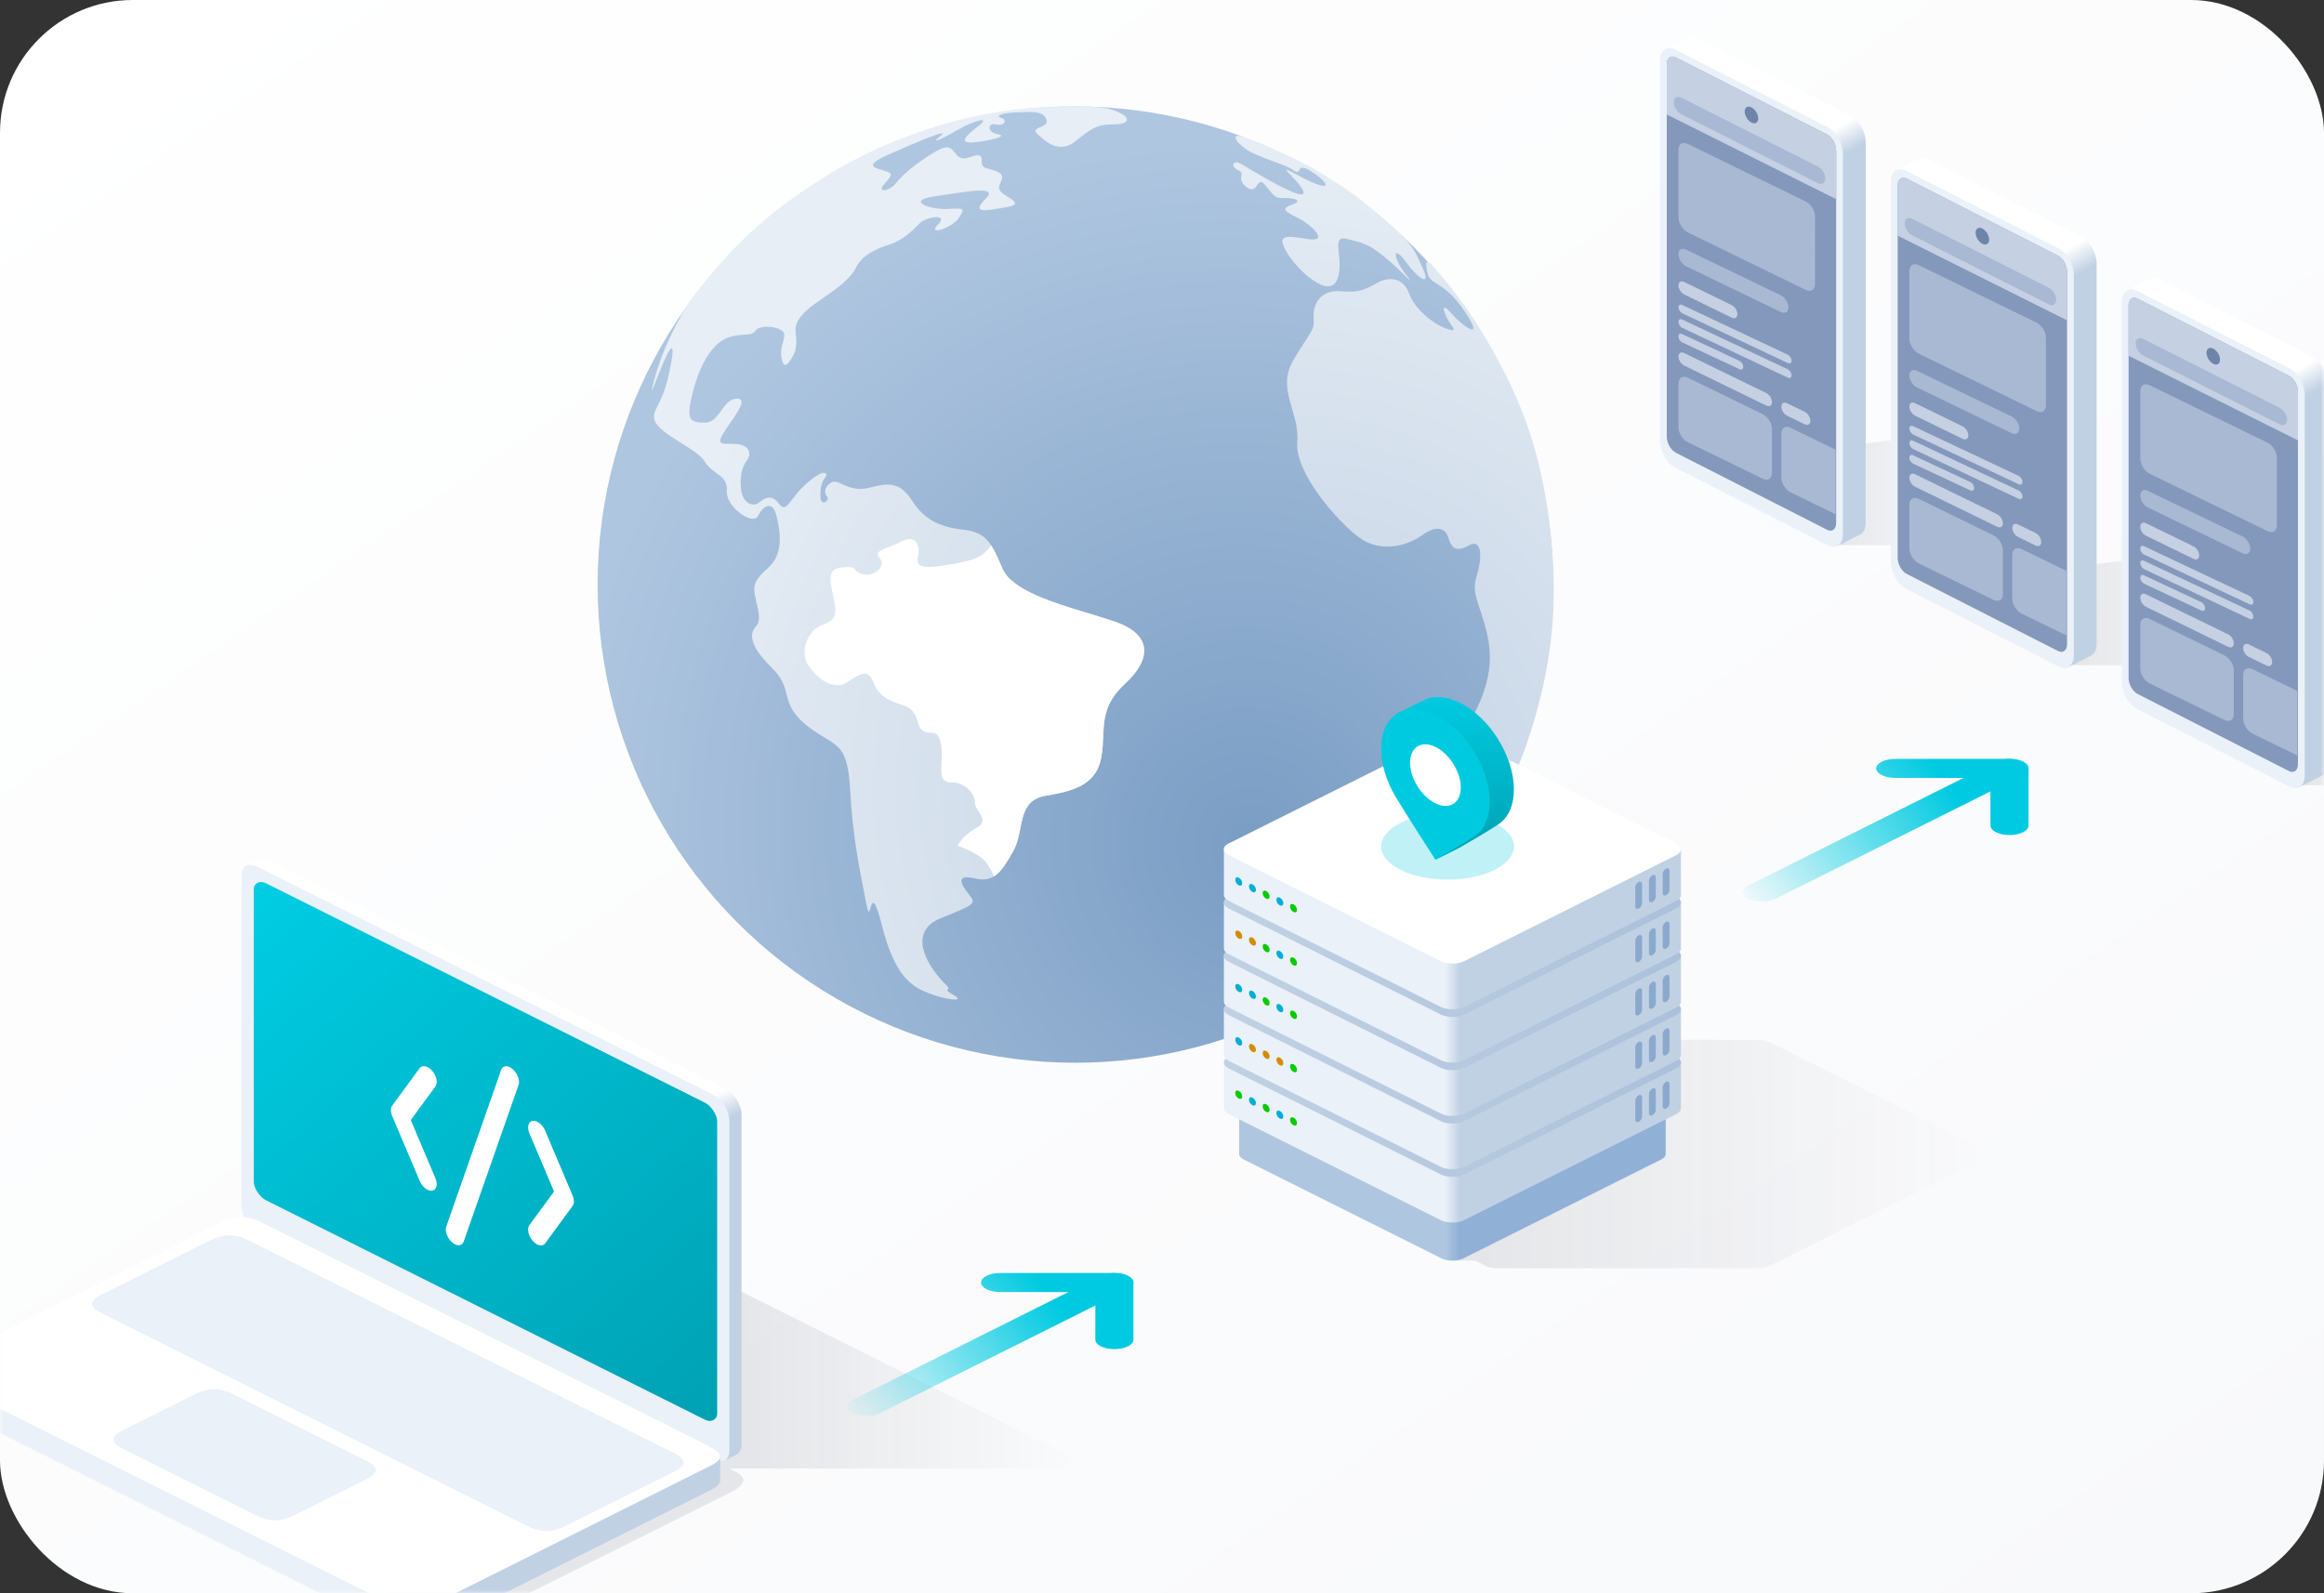 <svg width="350" height="240" fill="none" xmlns="http://www.w3.org/2000/svg"><rect width="100%" height="100%" fill="#333333" stroke="none"/><rect width="350" height="240" rx="20" fill="url(#a)"/><mask id="b" style="mask-type:alpha" maskUnits="userSpaceOnUse" x="0" y="0" width="350" height="240"><rect width="350" height="240" rx="20" fill="#000"/></mask><g mask="url(#b)"><ellipse cx="161.945" cy="88.059" rx="71.945" ry="72.027" fill="url(#c)"/><path d="M187.734 22.52c-1.807-1.232-2.464-2.628-.246-1.807 1.396.575 6.652 2.464 11.58 5.42 4.927 2.957 7.556 5.257 10.759 8.131 3.203 2.875 3.367 3.778 4.517 6.324 1.15 2.546-.657 1.56-2.628-1.15-1.972-2.71-2.054-.739 0 1.89 2.053 2.627-.74-.658-3.203-2.629-2.464-1.97-3.039-2.053-5.667-2.71-2.628-.657-.247 3.203-1.479 6.16-1.232 2.956-5.995-1.479-7.556-4.107-1.56-2.628-.41-2.628 3.039-2.053 3.45.575.822-2.053-1.478-3.203s-2.3-1.396-.575-2.053c1.725-.657-.657-.986-1.725-.904-1.067.082-1.478-.657-2.628-2.053-1.15-1.396-.985 1.725-2.71.41-1.725-1.313 0-2.052-1.232-2.545-1.232-.493-.903-1.725.493-.904 1.396.822 6.324 3.86 8.377 4.435 2.053.575.411-1.396-1.232-3.038-1.643-1.643 1.889.82 4.271 1.642 2.381.821.903-.903-1.232-2.135-2.136-1.232-.986.985-2.382 0-1.396-.986-5.256-1.89-7.063-3.121z" fill="url(#d)"/><path d="M221.243 127.07c2.135-2.053 4.845-6.324 7.391-11.662.63-1.424 2.201-5.568 3.45-10.759 1.56-6.488 2.71-14.619 1.232-26.117-1.479-11.498-4.6-18.808-8.624-25.953-4.024-7.145-7.967-11.416-8.87-12.483-.903-1.068-1.314-.904-.821 1.067.493 1.971 2.381.986 5.585 5.75 3.203 4.763-.329 2.217-2.054.246-1.724-1.971-1.067.082-.328 1.232.739 1.15 1.314 1.724-.493 1.067s-4.599-2.792-5.503-5.256c-.903-2.464-3.038-2.464-4.517-1.725-1.478.74-2.628 1.725-5.667 1.396-3.038-.328-4.352 1.89-4.188 3.943.164 2.053-.411 1.97-3.039 6.406-2.628 4.435.986 7.884.575 12.401-.411 4.517 6.077 11.991 9.363 14.373 3.285 2.382 7.309 1.15 9.362-.329 2.054-1.478 3.532-1.314 4.025.329.492 1.642 1.232 2.217 3.121 1.15 1.889-1.068 2.053 1.642 1.149 4.599-.903 2.956.575 4.106 1.643 9.116s-.575 8.952-2.464 12.566c-1.889 3.614-.657 6.16-1.068 8.87-.41 2.71-1.642 7.884-3.778 11.498-2.135 3.614 2.382.328 4.518-1.725z" fill="url(#e)"/><path d="M141.66 138.322c-5.257 2.135-1.807 7.556.903 10.102.903.93-.903.328 1.068 1.478s-1.397.657-3.861-.328c-2.463-.986-5.009-2.464-6.98-10.267-1.972-7.802-1.479 1.315-2.382-3.449-.904-4.763-1.971-9.445-2.382-17.001-.411-7.556-2.382-6.242-6.57-9.609-4.189-3.367-1.807-5.338-5.257-8.706-3.449-3.367-3.285-5.174-2.381-6.16.903-.985.328-2.463 0-4.106-.329-1.642-.657-2.546 1.807-4.681 2.463-2.135 1.888-5.503 1.314-7.884-.575-2.382-1.972-1.56-2.793 0-.821 1.56-4.928-1.479-4.681-3.778.246-2.3-2.218-2.546-3.285-4.353-1.068-1.807-5.421-3.532-7.063-5.42-1.643-1.89.328-2.629 1.314-6.571.985-3.942 1.314-6.735 0-4.106-1.314 2.628-3.04 8.048-1.89 3.695 1.15-4.352 3.697-9.609 5.996-12.648 2.3-3.038 7.063-9.116 14.783-14.619 7.721-5.502 13.47-8.13 20.615-10.512 7.145-2.382 13.715-3.203 19.793-3.367 6.077-.165 7.72.328 9.116 1.067 1.396.74 1.232 1.643-1.232 1.643-2.457 0-3.28.653-5.646 2.53l-.021.016c-2.381 1.889-4.352.164-5.667-1.068-1.314-1.232 1.807-.821 1.315-2.217-.493-1.396-2.382-1.15-4.6-1.068-2.217.082-3.203.575-2.217.821.985.247.493 1.314-.739.986-1.232-.329-1.561 1.15.246 1.478 1.807.329-1.807 1.068-3.696 1.232-1.889.164-1.642-.657.657-2.382 2.3-1.724-.739-.82-2.71.329-1.971 1.15-4.846 2.628-2.957 1.15 1.889-1.479-4.024 1.067-7.884 2.792-3.86 1.725-1.725 1.971-.493 2.382 1.232.41 1.314.493 0 1.971-1.314 1.478.821 1.068 1.643 0 .821-1.068 2.792-2.957 6.159-4.928 3.368-1.97 2.136 1.971 5.092.904 2.957-1.068.904 1.232 2.382 1.642 1.479.41 2.957.74 2.3 1.971-.657 1.232-.329 1.56 1.396 2.628 1.725 1.068-.164 1.232-2.135 1.56-1.971.33-3.614.494-1.561-1.56 2.053-2.053-3.203-.985-7.72-.328-4.517.657-.575 2.053 1.971 1.889 2.546-.164 2.628-.082 1.643 1.396-.986 1.478-4.846 2.71-3.121.986 1.725-1.725-1.725-1.232-2.71-.247-.986.986-2.464 2.546-4.518 3.203-2.053.657-4.188 1.56-5.174 3.614-.985 2.053-4.681 4.27-6.241 5.42-1.561 1.15-2.957 2.547-2.793 4.025.164 1.478.247 2.792-.493 3.942-.739 1.15-1.314 1.889-1.642 0-.329-1.889.985-3.203.164-3.942-.821-.74-3.449-.986-4.106 0-.657.985-2.793.082-4.928 1.396-2.136 1.314-3.696 4.517-4.599 8.295-.904 3.778-.247 4.106 1.971 4.106 2.217 0 2.628-3.531 4.763-3.613 2.136-.082-.985 3.45-2.135 5.42-1.15 1.971.821 1.15 2.546 1.479 1.725.328 1.725 1.642 1.15 2.381-.575.74-1.15 1.972-.904 4.353.247 2.382 1.971 2.546 2.546 2.136.575-.411 1.889-1.725 3.121 0 1.232 1.724 1.561-.74 4.353-3.121 2.792-2.382 3.121-1.314 2.628-.74-.493.575-.821 1.89-.657 3.121.164 1.232 1.396.247.986-.246-.411-.493-.575-1.396.575-2.135 1.149-.74 2.546 1.642 5.913.739 3.367-.904 4.681-.493 6.406 2.135 1.725 2.628 3.942 3.778 7.392 4.189 3.449.41 4.27 1.478 6.077 5.831 1.807 4.353 12.402 6.324 17.412 8.213 5.009 1.889 5.174 5.42 1.067 9.198-4.106 3.778-2.874 6.899-3.531 10.924-.657 4.024-3.696 5.174-8.295 5.913-4.6.739-3.203 5.174-5.01 8.377-1.807 3.203-2.875 4.763-5.749 4.106-2.875-.657-2.218.74-.986 2.3 1.232 1.561 1.068 1.561-4.188 3.696z" fill="url(#f)"/><path d="M149.269 82.148c-1.184 1.644-2.217 2.168-5.639 2.79-5.42.986-5.666.329-5.338-1.314.329-1.643-.493-3.12-2.546-2.053-.601.313-1.224.555-1.777.77-1.334.52-2.263.88-1.508 1.694 1.068 1.15-.657 2.874-2.464 2.464-.805-.183-1.023-.448-1.207-.67-.228-.277-.402-.49-1.585-.398-2.136.164-2.464.821-1.807 3.942.657 3.121.739 3.942-1.561 4.764-2.299.82-3.449 4.106-2.053 6.159s3.778 3.696 5.667 2.546c.223-.135.438-.272.645-.404 1.548-.986 2.665-1.697 3.461.404.844 2.224 2.833 2.873 4.296 3.35l.304.1c1.478.492 1.807 1.56 2.135 2.71.329 1.15 1.068 1.396 2.135 1.396 1.068 0 1.479 1.561 1.397 3.778-.01.252-.022.494-.034.725-.094 1.809-.153 2.971 1.594 2.971 1.971 0 3.449 1.725 3.449 3.039 0 .46.293.921.581 1.374.534.841 1.053 1.657-.334 2.404-1.708.919-2.628 2.19-2.875 2.71 1.068.356 3.417 1.347 4.271 2.464.488.637.909 1.448 1.222 2.154 1.043-.642 1.84-1.945 2.885-3.797.612-1.085.856-2.311 1.091-3.487.458-2.296.877-4.401 3.919-4.89 4.599-.739 7.638-1.889 8.295-5.913.169-1.04.213-2.019.255-2.965.121-2.716.23-5.156 3.276-7.959 4.107-3.778 3.942-7.309-1.068-9.198-1.207-.455-2.74-.916-4.395-1.413-5.212-1.565-11.645-3.496-13.016-6.8-.625-1.506-1.132-2.619-1.671-3.447z" fill="#fff"/><path d="M222.182 189.892h-3.442l29.256-33.272h16.636c.918 0 1.529.192 1.721.287l32.124 16.062c.191.096.573.402.573.861 0 .459-.382.765-.573.86l-31.551 15.775c-1.147.574-1.721.574-2.294.574h-39.008c-.382 0-1.262-.057-1.721-.287l-1.721-.86z" fill="url(#g)"/><path d="M187.302 174.657c-.437-.218-.665-.502-.684-.788-.002-.026-.002-7.625 0-7.651.019-.286.247-.569.684-.788l29.784-8.467c.913-.457 2.395-.457 3.309 0l29.784 8.467c.434.217.662.498.684.783.003.042.001 7.657-.004 7.699-.038.271-.265.537-.68.745l-29.784 14.892c-.914.457-2.396.457-3.309 0l-29.784-14.892z" fill="url(#h)"/><path d="M185.056 167.832c-.468-.234-.712-.537-.733-.844-.002-.028-.002-6.94 0-6.968.021-.307.265-.61.733-.844l31.912-9.072c.979-.49 2.566-.49 3.545 0l31.912 9.072c.465.232.709.533.732.838.004.045.002 6.975-.004 7.02-.041.291-.284.576-.728.798l-31.912 15.956c-.979.49-2.566.49-3.545 0l-31.912-15.956z" fill="url(#i)"/><path d="M185.056 160.949c-.979-.49-.979-1.284 0-1.773l31.912-15.956c.979-.49 2.566-.49 3.545 0l31.912 15.956c.979.489.979 1.283 0 1.773l-31.912 15.955c-.979.49-2.566.49-3.545 0l-31.912-15.955z" fill="url(#j)"/><path d="M185.056 159.801c-.468-.234-.712-.538-.733-.844-.002-.029-.002-6.94 0-6.969.021-.306.265-.61.733-.844l31.912-9.072c.979-.489 2.566-.489 3.545 0l31.912 9.072c.465.233.709.534.732.839.004.045.002 6.974-.004 7.019-.041.291-.284.576-.728.799l-31.912 15.956c-.979.489-2.566.489-3.545 0l-31.912-15.956z" fill="url(#k)"/><path d="M185.056 152.918c-.979-.49-.979-1.284 0-1.773l31.912-15.956c.979-.49 2.566-.49 3.545 0l31.912 15.956c.979.489.979 1.283 0 1.773l-31.912 15.955c-.979.49-2.566.49-3.545 0l-31.912-15.955z" fill="url(#l)"/><path d="M185.056 151.77c-.468-.234-.712-.537-.733-.844-.002-.028-.002-6.94 0-6.968.021-.307.265-.61.733-.844l31.912-9.072c.979-.49 2.566-.49 3.545 0l31.912 9.072c.465.232.709.533.732.838.004.045.002 6.975-.004 7.02-.041.291-.284.576-.728.798l-31.912 15.956c-.979.49-2.566.49-3.545 0l-31.912-15.956z" fill="url(#m)"/><path d="M185.056 144.886c-.979-.49-.979-1.283 0-1.773l31.912-15.956c.979-.489 2.566-.489 3.545 0l31.912 15.956c.979.49.979 1.283 0 1.773l-31.912 15.956c-.979.489-2.566.489-3.545 0l-31.912-15.956z" fill="url(#n)"/><path d="M185.056 143.739c-.468-.234-.712-.537-.733-.844-.002-.028-.002-6.94 0-6.968.021-.307.265-.61.733-.844l31.912-9.072c.979-.49 2.566-.49 3.545 0l31.912 9.072c.465.232.709.533.732.838.004.045.002 6.975-.004 7.02-.041.291-.284.576-.728.798l-31.912 15.956c-.979.49-2.566.49-3.545 0l-31.912-15.956z" fill="url(#o)"/><path d="M185.056 136.855c-.979-.489-.979-1.283 0-1.773l31.912-15.955c.979-.49 2.566-.49 3.545 0l31.912 15.955c.979.49.979 1.284 0 1.773l-31.912 15.956c-.979.49-2.566.49-3.545 0l-31.912-15.956z" fill="url(#p)"/><path d="M185.056 135.708c-.468-.234-.712-.537-.733-.844-.002-.028-.002-6.94 0-6.968.021-.307.265-.61.733-.844l31.912-9.072c.979-.49 2.566-.49 3.545 0l31.912 9.072c.465.232.709.533.732.838.004.045.002 6.975-.004 7.02-.041.291-.284.576-.728.798l-31.912 15.956c-.979.49-2.566.49-3.545 0l-31.912-15.956z" fill="url(#q)"/><path d="M185.056 128.824c-.979-.489-.979-1.283 0-1.773l31.912-15.955c.979-.49 2.566-.49 3.545 0l31.912 15.955c.979.49.979 1.284 0 1.773l-31.912 15.956c-.979.49-2.566.49-3.545 0l-31.912-15.956z" fill="#fff"/><circle cx=".574" cy=".574" r=".574" transform="matrix(.899 .438 0 1 186.043 131.954)" fill="#00AED4"/><circle cx=".574" cy=".574" r=".574" transform="matrix(.899 .438 0 1 188.105 132.959)" fill="#00AED4"/><circle cx=".574" cy=".574" r=".574" transform="matrix(.899 .438 0 1 190.167 133.966)" fill="#04CB00"/><circle cx=".574" cy=".574" r=".574" transform="matrix(.899 .438 0 1 192.23 134.971)" fill="#00AED4"/><circle cx=".574" cy=".574" r=".574" transform="matrix(.899 .438 0 1 194.292 135.977)" fill="#04CB00"/><circle cx=".574" cy=".574" r=".574" transform="matrix(.899 .438 0 1 186.043 139.985)" fill="#D48C00"/><circle cx=".574" cy=".574" r=".574" transform="matrix(.899 .438 0 1 188.105 140.99)" fill="#D48C00"/><circle cx=".574" cy=".574" r=".574" transform="matrix(.899 .438 0 1 190.167 141.996)" fill="#04CB00"/><circle cx=".574" cy=".574" r=".574" transform="matrix(.899 .438 0 1 192.23 143.002)" fill="#00AED4"/><circle cx=".574" cy=".574" r=".574" transform="matrix(.899 .438 0 1 194.292 144.008)" fill="#04CB00"/><circle cx=".574" cy=".574" r=".574" transform="matrix(.899 .438 0 1 186.043 148.016)" fill="#00AED4"/><circle cx=".574" cy=".574" r=".574" transform="matrix(.899 .438 0 1 188.105 149.021)" fill="#00AED4"/><circle cx=".574" cy=".574" r=".574" transform="matrix(.899 .438 0 1 190.167 150.028)" fill="#04CB00"/><circle cx=".574" cy=".574" r=".574" transform="matrix(.899 .438 0 1 192.23 151.033)" fill="#00AED4"/><circle cx=".574" cy=".574" r=".574" transform="matrix(.899 .438 0 1 194.292 152.039)" fill="#04CB00"/><circle cx=".574" cy=".574" r=".574" transform="matrix(.899 .438 0 1 186.043 156.047)" fill="#00AED4"/><circle cx=".574" cy=".574" r=".574" transform="matrix(.899 .438 0 1 188.105 157.052)" fill="#D48C00"/><circle cx=".574" cy=".574" r=".574" transform="matrix(.899 .438 0 1 190.167 158.058)" fill="#D48C00"/><circle cx=".574" cy=".574" r=".574" transform="matrix(.899 .438 0 1 192.23 159.063)" fill="#D48C00"/><circle cx=".574" cy=".574" r=".574" transform="matrix(.899 .438 0 1 194.292 160.07)" fill="#04CB00"/><circle cx=".574" cy=".574" r=".574" transform="matrix(.899 .438 0 1 186.043 164.078)" fill="#04CB00"/><circle cx=".574" cy=".574" r=".574" transform="matrix(.899 .438 0 1 188.105 165.083)" fill="#00AED4"/><circle cx=".574" cy=".574" r=".574" transform="matrix(.899 .438 0 1 190.167 166.089)" fill="#04CB00"/><circle cx=".574" cy=".574" r=".574" transform="matrix(.899 .438 0 1 192.23 167.095)" fill="#00AED4"/><circle cx=".574" cy=".574" r=".574" transform="matrix(.899 .438 0 1 194.292 168.101)" fill="#04CB00"/><path d="M250.4 131.662c0-.316.23-.686.515-.825.285-.139.516.006.516.323v2.868c0 .317-.231.686-.516.825-.285.139-.515-.005-.515-.322v-2.869zm-2.063 1.006c0-.316.231-.686.516-.825.285-.139.515.006.515.322v2.869c0 .316-.23.686-.515.825-.285.139-.516-.006-.516-.322v-2.869zm-2.062 1.006c0-.317.231-.686.515-.825.285-.139.516.005.516.322v2.869c0 .316-.231.686-.516.825-.284.139-.515-.006-.515-.323v-2.868zm4.125 6.019c0-.316.23-.686.515-.825.285-.139.516.006.516.323v2.868c0 .317-.231.686-.516.825-.285.139-.515-.005-.515-.322v-2.869zm-2.063 1.006c0-.316.231-.686.516-.825.285-.139.515.006.515.322v2.869c0 .316-.23.686-.515.825-.285.139-.516-.006-.516-.322v-2.869zm-2.062 1.006c0-.317.231-.686.515-.825.285-.139.516.005.516.322v2.869c0 .316-.231.686-.516.825-.284.139-.515-.006-.515-.323v-2.868zm4.125 6.02c0-.317.23-.686.515-.825.285-.139.516.005.516.322v2.868c0 .317-.231.686-.516.825-.285.139-.515-.005-.515-.322v-2.868zm-2.063 1.006c0-.317.231-.687.516-.826.285-.138.515.006.515.323v2.868c0 .317-.23.686-.515.825-.285.139-.516-.005-.516-.322v-2.868zm-2.062 1.005c0-.316.231-.686.515-.825.285-.139.516.006.516.323v2.868c0 .317-.231.686-.516.825-.284.139-.515-.005-.515-.322v-2.869zm4.125 6.02c0-.317.23-.686.515-.825.285-.139.516.005.516.322v2.868c0 .317-.231.686-.516.825-.285.139-.515-.005-.515-.322v-2.868zm-2.063 1.006c0-.317.231-.687.516-.825.285-.139.515.005.515.322v2.868c0 .317-.23.686-.515.825-.285.139-.516-.005-.516-.322v-2.868zm-2.062 1.005c0-.316.231-.686.515-.825.285-.139.516.006.516.323v2.868c0 .317-.231.686-.516.825-.284.139-.515-.005-.515-.322v-2.869zm4.125 6.02c0-.317.23-.686.515-.825.285-.139.516.005.516.322v2.868c0 .317-.231.686-.516.825-.285.139-.515-.005-.515-.322v-2.868zm-2.063 1.006c0-.317.231-.687.516-.825.285-.139.515.005.515.322v2.868c0 .317-.23.686-.515.825-.285.139-.516-.005-.516-.322v-2.868zm-2.062 1.005c0-.316.231-.686.515-.825.285-.138.516.006.516.323v2.868c0 .317-.231.686-.516.825-.284.139-.515-.005-.515-.322v-2.869z" fill="#8BA9CC"/><path d="M352.112 103.558h-22.945l2.151-15.417 20.794-2.51v17.927z" fill="url(#r)"/><path d="M297.989 82.11h-22.256l2.087-14.953 20.169-2.434V82.11z" fill="url(#s)"/><path d="M333.459 100.193h-22.256l2.087-14.953 20.169-2.435v17.388z" fill="url(#t)"/><path d="M368.233 118.275h-22.255l2.086-14.953 20.169-2.434v17.387z" fill="url(#u)"/><path d="M250.573 9.155c0-.8-.31-1.39.115-1.693.054-.039 3.547-1.79 3.606-1.82.394-.194.893-.175 1.437.102l22.957 11.698c1.268.646 2.296 2.451 2.296 4.032v57.257c0 .842-.291 1.45-.755 1.738a793.81 793.81 0 0 1-3.573 1.791c-.388.177-.875-.421-1.403-.69l-19.522-12.843c-1.268-.646-2.296-2.451-2.296-4.032l-2.862-55.54z" fill="url(#v)"/><path d="M250 9.155c0-1.581 1.028-2.339 2.296-1.693l22.957 11.697c1.268.646 2.296 2.452 2.296 4.033v57.257c0 1.581-1.028 2.34-2.296 1.693l-22.957-11.697c-1.268-.646-2.296-2.452-2.296-4.033V9.155z" fill="#EBF1F8"/><path d="M251.02 9.675c0-.95.612-1.406 1.367-1.022l22.775 11.605c.754.384 1.366 1.465 1.366 2.414v56.112c0 .948-.612 1.405-1.366 1.02L252.387 68.2c-.755-.384-1.367-1.465-1.367-2.414V9.675z" fill="#8498BB"/><path d="M252.387 8.653c-.755-.384-1.367.073-1.367 1.022v7.57l25.508 12.752v-7.325c0-.95-.612-2.03-1.366-2.414L252.387 8.653z" fill="#C5D0E3"/><path d="M264.795 17.838c0 .633-.457.913-1.021.625-.563-.287-1.02-1.032-1.02-1.665 0-.632.457-.912 1.02-.625.564.287 1.021 1.033 1.021 1.665z" fill="#6F84A9"/><path d="M254.191 21.688c-.778-.38-1.409.015-1.409.88v10.188c0 .866.631 1.875 1.409 2.255l17.75 8.657c.778.38 1.409-.014 1.409-.88V32.6c0-.866-.631-1.875-1.409-2.254l-17.75-8.658zm0 35.207c-.778-.38-1.409.014-1.409.88v6.583c0 .866.631 1.875 1.409 2.254l11.27 5.497c.778.38 1.408-.014 1.408-.88v-6.583c0-.866-.63-1.875-1.408-2.255l-11.27-5.496zm-1.409-18.601c0-.692.504-1.008 1.127-.704l14.299 6.906c.623.304 1.127 1.111 1.127 1.804 0 .692-.504 1.008-1.127.704l-14.299-6.906c-.623-.304-1.127-1.111-1.127-1.804zm16.905 26.159c-.778-.38-1.409.014-1.409.88v6.583c0 .866.631 1.875 1.409 2.255l6.741 3.288V67.74l-6.741-3.288zm-17.601-49.051c0-.693.505-1.008 1.127-.704l20.559 10.383c.623.304 1.127 1.111 1.127 1.804 0 .692-.504 1.007-1.127.704l-20.559-10.384c-.622-.303-1.127-1.11-1.127-1.803z" fill="#A9B9D4"/><path d="M252.782 42.995c0-.519.378-.755.845-.528l7.185 3.505c.466.227.845.833.845 1.352 0 .52-.379.756-.845.528l-7.185-3.504c-.467-.228-.845-.833-.845-1.353zm0 10.705c0-.52.378-.756.845-.528l12.397 6.047c.467.227.845.833.845 1.352 0 .52-.378.756-.845.529l-12.397-6.047c-.467-.228-.845-.833-.845-1.353zm15.496 7.558c0-.519.379-.756.845-.528l2.677 1.306c.467.227.845.833.845 1.352 0 .52-.378.756-.845.529l-2.677-1.306c-.466-.228-.845-.833-.845-1.353zm-15.496-14.971c0-.346.252-.504.563-.352l15.904 7.5c.311.152.564.556.564.903 0 .346-.253.504-.564.352l-15.904-7.501c-.311-.152-.563-.556-.563-.902zm0 2.194c0-.346.252-.504.563-.352l15.904 7.501c.311.152.564.556.564.902s-.253.504-.564.352l-15.904-7.5c-.311-.153-.563-.556-.563-.903zm0 2.195c0-.347.252-.504.563-.352l8.631 4.038c.311.152.563.556.563.902s-.252.504-.563.352l-8.631-4.039c-.311-.151-.563-.555-.563-.901z" fill="#C5D0E3"/><path d="M285.347 27.412c0-.8-.309-1.39.115-1.694.055-.038 3.547-1.79 3.607-1.82.393-.193.893-.174 1.437.103l22.957 11.697c1.268.646 2.296 2.452 2.296 4.033v57.257c0 .841-.292 1.45-.755 1.737a794.29 794.29 0 0 1-3.574 1.792c-.388.176-.874-.422-1.403-.691l-19.521-12.843c-1.268-.646-2.296-2.451-2.296-4.032l-2.863-55.54z" fill="url(#w)"/><path d="M284.774 27.412c0-1.581 1.028-2.34 2.296-1.693l22.958 11.697c1.267.646 2.295 2.451 2.295 4.033v57.257c0 1.581-1.028 2.339-2.295 1.693L287.07 88.701c-1.268-.646-2.296-2.451-2.296-4.032V27.412z" fill="#EBF1F8"/><path d="M285.794 27.931c0-.949.612-1.406 1.367-1.021l22.775 11.604c.755.385 1.367 1.465 1.367 2.414V97.04c0 .949-.612 1.406-1.367 1.021l-22.775-11.604c-.755-.385-1.367-1.465-1.367-2.414V27.931z" fill="#8498BB"/><path d="M287.161 26.91c-.755-.385-1.367.073-1.367 1.021v7.57l25.509 12.753v-7.326c0-.948-.612-2.03-1.367-2.414L287.161 26.91z" fill="#C5D0E3"/><path d="M299.569 36.095c0 .632-.457.912-1.02.625-.564-.287-1.021-1.032-1.021-1.665 0-.632.457-.912 1.021-.625.563.287 1.02 1.032 1.02 1.665z" fill="#6F84A9"/><path d="M288.965 39.945c-.778-.38-1.409.014-1.409.88v10.188c0 .866.631 1.875 1.409 2.255l17.75 8.657c.778.38 1.409-.015 1.409-.88V50.857c0-.866-.631-1.875-1.409-2.255l-17.75-8.657zm0 35.206c-.778-.38-1.409.015-1.409.88v6.584c0 .865.631 1.875 1.409 2.254l11.27 5.497c.778.38 1.409-.015 1.409-.88v-6.584c0-.865-.631-1.874-1.409-2.254l-11.27-5.497zm-1.409-18.601c0-.692.505-1.007 1.127-.703l14.3 6.906c.622.303 1.127 1.11 1.127 1.803 0 .693-.505 1.008-1.127.704l-14.3-6.906c-.622-.303-1.127-1.11-1.127-1.803zm16.905 26.16c-.778-.38-1.408.014-1.408.88v6.583c0 .865.63 1.875 1.408 2.254l6.742 3.288v-9.718l-6.742-3.288zm-17.6-49.052c0-.692.504-1.007 1.127-.704l20.559 10.384c.622.303 1.127 1.11 1.127 1.803 0 .693-.505 1.008-1.127.705l-20.559-10.384c-.623-.304-1.127-1.111-1.127-1.804z" fill="#A9B9D4"/><path d="M287.556 61.252c0-.52.379-.756.845-.528l7.185 3.504c.467.228.845.833.845 1.353s-.378.756-.845.528l-7.185-3.504c-.466-.228-.845-.834-.845-1.353zm0 10.705c0-.52.379-.756.845-.528l12.397 6.046c.467.228.846.834.846 1.353 0 .52-.379.756-.846.528l-12.397-6.046c-.466-.228-.845-.834-.845-1.353zm15.497 7.558c0-.52.378-.756.845-.528l2.676 1.305c.467.228.846.834.846 1.353 0 .52-.379.756-.846.528l-2.676-1.305c-.467-.228-.845-.834-.845-1.353zm-15.497-14.972c0-.346.252-.503.564-.352l15.904 7.501c.311.152.563.556.563.902s-.252.504-.563.352l-15.904-7.5c-.312-.152-.564-.556-.564-.903zm0 2.195c0-.346.252-.504.564-.352l15.904 7.5c.311.153.563.556.563.903 0 .346-.252.503-.563.352L288.12 67.64c-.312-.152-.564-.556-.564-.902zm0 2.194c0-.346.252-.504.564-.352l8.63 4.039c.311.152.564.555.564.902 0 .346-.253.504-.564.352l-8.63-4.039c-.312-.152-.564-.556-.564-.902z" fill="#C5D0E3"/><path d="M320.121 45.494c0-.8-.309-1.39.116-1.693.054-.039 3.547-1.79 3.606-1.82.393-.193.893-.175 1.437.102l22.957 11.698c1.268.646 2.296 2.451 2.296 4.032v57.257c0 .842-.291 1.451-.755 1.738-.044.028-3.526 1.77-3.573 1.792-.388.176-.875-.422-1.403-.691l-19.522-12.843c-1.268-.646-2.296-2.451-2.296-4.032l-2.863-55.54z" fill="url(#x)"/><path d="M319.549 45.494c0-1.58 1.028-2.339 2.296-1.693l22.957 11.697c1.268.647 2.296 2.452 2.296 4.033v57.257c0 1.581-1.028 2.339-2.296 1.693l-22.957-11.697c-1.268-.646-2.296-2.452-2.296-4.033V45.494z" fill="#EBF1F8"/><path d="M320.569 46.014c0-.949.612-1.406 1.366-1.022l22.776 11.605c.754.384 1.366 1.465 1.366 2.414v56.112c0 .948-.612 1.406-1.366 1.021l-22.776-11.604c-.754-.385-1.366-1.466-1.366-2.414V46.014z" fill="#8498BB"/><path d="M321.935 44.992c-.754-.384-1.366.073-1.366 1.022v7.57l25.508 12.753V59.01c0-.949-.612-2.03-1.366-2.414l-22.776-11.605z" fill="#C5D0E3"/><path d="M334.343 54.177c0 .633-.456.913-1.02.626-.563-.287-1.02-1.033-1.02-1.665 0-.633.457-.913 1.02-.626.564.287 1.02 1.033 1.02 1.665z" fill="#6F84A9"/><path d="M323.739 58.028c-.778-.38-1.408.014-1.408.88v10.188c0 .865.63 1.875 1.408 2.254l17.751 8.658c.778.38 1.408-.015 1.408-.88v-10.19c0-.865-.63-1.875-1.408-2.254l-17.751-8.657zm0 35.206c-.778-.38-1.408.015-1.408.88v6.583c0 .866.63 1.875 1.408 2.255l11.27 5.497c.778.379 1.409-.015 1.409-.881v-6.583c0-.865-.631-1.875-1.409-2.254l-11.27-5.497zm-1.408-18.601c0-.692.504-1.007 1.127-.704l14.299 6.906c.623.304 1.127 1.112 1.127 1.804 0 .693-.504 1.008-1.127.704l-14.299-6.906c-.623-.303-1.127-1.11-1.127-1.803zm16.905 26.159c-.778-.379-1.409.015-1.409.88v6.583c0 .866.631 1.875 1.409 2.255l6.741 3.288v-9.718l-6.741-3.288zm-17.601-49.051c0-.692.505-1.008 1.127-.704l20.559 10.383c.623.304 1.127 1.112 1.127 1.804 0 .693-.504 1.008-1.127.704l-20.559-10.383c-.622-.304-1.127-1.111-1.127-1.804z" fill="#A9B9D4"/><path d="M322.331 79.335c0-.52.378-.756.845-.529l7.184 3.505c.467.227.846.833.846 1.352 0 .52-.379.756-.846.528l-7.184-3.504c-.467-.227-.845-.833-.845-1.352zm0 10.705c0-.52.378-.756.845-.529l12.397 6.047c.467.227.845.833.845 1.352 0 .52-.378.756-.845.529l-12.397-6.047c-.467-.227-.845-.833-.845-1.353zm15.496 7.557c0-.519.378-.755.845-.528l2.677 1.306c.467.228.845.833.845 1.353 0 .519-.378.755-.845.528l-2.677-1.306c-.467-.228-.845-.833-.845-1.353zm-15.496-14.971c0-.346.252-.504.563-.352l15.904 7.5c.311.153.564.556.564.903 0 .346-.253.504-.564.352l-15.904-7.501c-.311-.152-.563-.556-.563-.902zm0 2.194c0-.346.252-.503.563-.352l15.904 7.501c.311.152.564.556.564.902s-.253.504-.564.352l-15.904-7.5c-.311-.153-.563-.556-.563-.903zm0 2.195c0-.347.252-.504.563-.352l8.63 4.038c.312.152.564.556.564.902s-.252.504-.564.352l-8.63-4.038c-.311-.152-.563-.556-.563-.902z" fill="#C5D0E3"/><path d="M68.519 245.543c-2.755 1.378-7.347.919-9.184 0l50.51-51.887 50.509 25.255c2.755 1.377 1.837 2.296 0 2.296h-50.509c1.836.918 3.673 1.837 0 3.673l-41.326 20.663z" fill="url(#y)"/><path d="m108.926 163.81-67.958-33.979c-.883-.442-1.554-.565-2.013-.369-.034.014-1.903.949-1.935.967-.429.244-.644.81-.644 1.698 0 16.071 1.837 47.57 1.837 48.673 0 1.377.919 3.214 2.755 4.132 1.837.918 64.285 33.979 66.122 34.897.846.424 1.498.457 1.954.234a195.15 195.15 0 0 0 1.991-1.007c.431-.296.646-.855.646-1.522v-49.591c0-1.378-.918-3.215-2.755-4.133z" fill="url(#z)"/><path d="M39.132 130.749c-1.837-.918-2.755-.459-2.755 1.378v49.591c0 1.377.918 3.214 2.755 4.132l67.958 33.979c1.836.919 2.755 0 2.755-1.377v-49.591c0-1.378-.919-3.214-2.755-4.133l-67.959-33.979z" fill="#EBF1F8"/><path d="M38.213 133.963c0-.918.919-1.377 1.837-.918l66.121 33.061c.919.459 1.837 1.837 1.837 2.755v44.081c0 .918-.918 1.377-1.837.918l-66.12-33.06c-.92-.46-1.838-1.837-1.838-2.756v-44.081z" fill="url(#A)"/><path d="M80.209 168.851c.202-.037.447.004.708.134.5.249.936.764 1.178 1.328l.003.009 4.133 9.756c.123.287.196.597.196.889 0 .293-.073.53-.2.699l.004-.005-4.133 5.636c-.245.328-.682.407-1.181.158-.762-.379-1.379-1.377-1.379-2.227 0-.293.073-.53.2-.7l-.003.005 3.708-5.054-3.707-8.751a2.301 2.301 0 0 1-.197-.891c0-.557.265-.913.662-.985l.006-.001h.002zm-15.114 10.496c-.202.037-.447-.003-.708-.134-.5-.248-.936-.763-1.178-1.327l-.004-.009-4.132-9.756a2.301 2.301 0 0 1-.197-.891c0-.292.074-.53.2-.699l-.003.005 4.133-5.636c.245-.328.682-.406 1.18-.158.762.38 1.379 1.377 1.379 2.227 0 .293-.074.53-.2.7l.003-.006-3.706 5.056 3.706 8.752c.123.288.196.597.196.89 0 .558-.265.914-.663.986h-.006zm12.124-18.283c.553.486.943 1.254.943 1.93 0 .174-.026.328-.073.46l.002-.009-8.264 23.584c-.188.523-.702.703-1.307.401-.761-.379-1.378-1.376-1.378-2.226 0-.174.026-.329.073-.461l-.002.009 8.264-23.584c.188-.522.702-.702 1.307-.4.156.078.305.181.445.304l-.01-.008z" fill="#fff"/><path d="M33.622 187.687c1.836-.918 3.673-.918 5.51 0 1.837.918 66.121 29.387 67.958 30.306.839.419 1.295.839 1.367 1.259.014.079.014 3.831 0 3.91-.072.42-.528.839-1.367 1.259l-42.244 21.122c-1.837.919-3.674.919-5.51 0l-67.958-33.979c-.889-.444-1.347-.888-1.377-1.332-.002-.03-.002-3.734 0-3.764.03-.444.488-.888 1.377-1.332 1.469-.735 28.774-10.714 42.244-17.449z" fill="url(#B)"/><path d="M39.132 184.014c-1.837-.919-3.674-.919-5.51 0l-42.244 21.122c-1.837.918-1.837 1.836 0 2.755l67.958 33.979c1.836.918 3.673.918 5.51 0l42.244-21.122c1.836-.919 1.836-1.837 0-2.755l-67.958-33.979z" fill="#fff"/><path d="M37.295 186.769c-1.837-.919-3.674-.919-5.51 0l-16.53 8.265c-1.837.918-1.837 1.837 0 2.755l64.284 32.142c1.837.919 3.674.919 5.51 0l16.53-8.265c1.837-.918 1.837-1.837 0-2.755l-64.284-32.142zM35 209.957c-1.837-.918-3.674-.918-5.51 0l-11.021 5.51c-1.837.919-1.837 1.837 0 2.755l20.204 10.102c1.836.918 3.673.918 5.51 0l11.02-5.51c1.837-.918 1.837-1.837 0-2.755l-20.204-10.102z" fill="#EBF1F8"/><path fill-rule="evenodd" clip-rule="evenodd" d="M169.857 192.176c1.121.56 1.121 1.468 0 2.028l-37.286 18.643c-1.12.56-2.936.56-4.057 0-1.12-.56-1.12-1.468 0-2.028l37.287-18.643c1.12-.56 2.936-.56 4.056 0z" fill="url(#C)"/><path fill-rule="evenodd" clip-rule="evenodd" d="M147.752 193.19c0-.792 1.284-1.434 2.868-1.434h17.209c1.584 0 2.869.642 2.869 1.434v8.604c0 .792-1.285 1.434-2.869 1.434-1.584 0-2.868-.642-2.868-1.434v-7.17H150.62c-1.584 0-2.868-.642-2.868-1.434z" fill="url(#D)"/><path fill-rule="evenodd" clip-rule="evenodd" d="M304.664 114.734c1.12.56 1.12 1.468 0 2.028l-37.287 18.643c-1.12.56-2.936.56-4.056 0-1.121-.56-1.121-1.468 0-2.028l37.286-18.643c1.12-.561 2.937-.561 4.057 0z" fill="url(#E)"/><path fill-rule="evenodd" clip-rule="evenodd" d="M282.558 115.748c0-.792 1.284-1.435 2.868-1.435h17.209c1.585 0 2.869.643 2.869 1.435v8.604c0 .792-1.284 1.434-2.869 1.434-1.584 0-2.868-.642-2.868-1.434v-7.17h-14.341c-1.584 0-2.868-.642-2.868-1.434z" fill="url(#F)"/><ellipse opacity=".25" cx="218" cy="127.5" rx="10" ry="5" fill="#00CAE0"/><path d="M228 118.929c0 2.389-.828 4.16-2.181 5.124-1.494 1.063-5.999 3.628-5.999 3.628s-3.579 1.852-3.629 1.774c-1.444-2.246-1.369-9.565-2.369-11.254-1.354-2.284-2.182-4.862-2.182-7.251 0-2.703-2.581-2.794-.9-3.64.153-.077 3.951-1.966 4.113-2.025 1.378-.501 3.099-.358 4.967.554 4.518 2.203 8.18 8.064 8.18 13.09z" fill="url(#G)"/><path d="M224.36 120.748c0 2.39-.828 4.16-2.182 5.124-1.494 1.063-5.998 3.628-5.998 3.628s-4.505-6.959-5.999-9.479c-1.353-2.284-2.181-4.862-2.181-7.252 0-5.026 3.662-7.314 8.18-5.111 4.517 2.203 8.18 8.064 8.18 13.09z" fill="#00CAE0"/><path d="M219.997 118.621c0 2.346-1.709 3.414-3.817 2.385-2.109-1.028-3.818-3.763-3.818-6.109 0-2.345 1.709-3.413 3.818-2.385 2.108 1.028 3.817 3.763 3.817 6.109z" fill="#fff"/></g><defs><linearGradient id="a" x1="0" y1="0" x2="223.876" y2="326.485" gradientUnits="userSpaceOnUse"><stop stop-color="#fff"/><stop offset="1" stop-color="#F8F9FB"/></linearGradient><linearGradient id="g" x1="221.608" y1="175.168" x2="299.05" y2="175.028" gradientUnits="userSpaceOnUse"><stop stop-color="#202D3F" stop-opacity=".1"/><stop offset="1" stop-color="#202D3F" stop-opacity="0"/></linearGradient><linearGradient id="h" x1="217.669" y1="182.855" x2="219.811" y2="182.855" gradientUnits="userSpaceOnUse"><stop stop-color="#AFC6E0"/><stop offset="1" stop-color="#90B0D5"/></linearGradient><linearGradient id="i" x1="217.593" y1="177.845" x2="219.888" y2="177.845" gradientUnits="userSpaceOnUse"><stop stop-color="#EBF1F8"/><stop offset="1" stop-color="#C1D1E4"/></linearGradient><linearGradient id="j" x1="184.322" y1="160.062" x2="253.159" y2="160.062" gradientUnits="userSpaceOnUse"><stop stop-color="#C1D1E4"/><stop offset="1" stop-color="#ABC1DB"/></linearGradient><linearGradient id="k" x1="217.593" y1="169.814" x2="219.888" y2="169.814" gradientUnits="userSpaceOnUse"><stop stop-color="#EBF1F8"/><stop offset="1" stop-color="#C1D1E4"/></linearGradient><linearGradient id="l" x1="184.322" y1="152.031" x2="253.159" y2="152.031" gradientUnits="userSpaceOnUse"><stop stop-color="#C1D1E4"/><stop offset="1" stop-color="#ABC1DB"/></linearGradient><linearGradient id="m" x1="217.593" y1="161.783" x2="219.888" y2="161.783" gradientUnits="userSpaceOnUse"><stop stop-color="#EBF1F8"/><stop offset="1" stop-color="#C1D1E4"/></linearGradient><linearGradient id="n" x1="184.322" y1="144" x2="253.159" y2="144" gradientUnits="userSpaceOnUse"><stop stop-color="#C1D1E4"/><stop offset="1" stop-color="#ABC1DB"/></linearGradient><linearGradient id="o" x1="217.593" y1="153.752" x2="219.888" y2="153.752" gradientUnits="userSpaceOnUse"><stop stop-color="#EBF1F8"/><stop offset="1" stop-color="#C1D1E4"/></linearGradient><linearGradient id="p" x1="184.322" y1="135.969" x2="253.159" y2="135.969" gradientUnits="userSpaceOnUse"><stop stop-color="#C1D1E4"/><stop offset="1" stop-color="#ABC1DB"/></linearGradient><linearGradient id="q" x1="217.593" y1="145.721" x2="219.888" y2="145.721" gradientUnits="userSpaceOnUse"><stop stop-color="#EBF1F8"/><stop offset="1" stop-color="#C1D1E4"/></linearGradient><linearGradient id="r" x1="329.986" y1="95.292" x2="352.112" y2="95.27" gradientUnits="userSpaceOnUse"><stop stop-color="#202D3F" stop-opacity=".1"/><stop offset="1" stop-color="#202D3F" stop-opacity="0"/></linearGradient><linearGradient id="s" x1="276.528" y1="74.092" x2="297.989" y2="74.071" gradientUnits="userSpaceOnUse"><stop stop-color="#202D3F" stop-opacity=".1"/><stop offset="1" stop-color="#202D3F" stop-opacity="0"/></linearGradient><linearGradient id="t" x1="311.998" y1="92.175" x2="333.459" y2="92.154" gradientUnits="userSpaceOnUse"><stop stop-color="#202D3F" stop-opacity=".1"/><stop offset="1" stop-color="#202D3F" stop-opacity="0"/></linearGradient><linearGradient id="u" x1="346.772" y1="110.258" x2="368.233" y2="110.237" gradientUnits="userSpaceOnUse"><stop stop-color="#202D3F" stop-opacity=".1"/><stop offset="1" stop-color="#202D3F" stop-opacity="0"/></linearGradient><linearGradient id="v" x1="277.197" y1="18.889" x2="279.214" y2="22.441" gradientUnits="userSpaceOnUse"><stop stop-color="#fff"/><stop offset="1" stop-color="#C1D1E4"/></linearGradient><linearGradient id="w" x1="311.971" y1="37.145" x2="313.988" y2="40.697" gradientUnits="userSpaceOnUse"><stop stop-color="#fff"/><stop offset="1" stop-color="#C1D1E4"/></linearGradient><linearGradient id="x" x1="346.746" y1="55.228" x2="348.763" y2="58.78" gradientUnits="userSpaceOnUse"><stop stop-color="#fff"/><stop offset="1" stop-color="#C1D1E4"/></linearGradient><linearGradient id="y" x1="112.258" y1="221.872" x2="162.093" y2="221.872" gradientUnits="userSpaceOnUse"><stop stop-color="#202D3F" stop-opacity=".1"/><stop offset="1" stop-color="#202D3F" stop-opacity="0"/></linearGradient><linearGradient id="z" x1="108.926" y1="164.269" x2="110.763" y2="167.943" gradientUnits="userSpaceOnUse"><stop stop-color="#fff"/><stop offset="1" stop-color="#C1D1E4"/></linearGradient><linearGradient id="A" x1="38.673" y1="133.045" x2="108.467" y2="213.86" gradientUnits="userSpaceOnUse"><stop stop-color="#00CDE3"/><stop offset="1" stop-color="#00A1B3"/></linearGradient><linearGradient id="B" x1="63.927" y1="245.084" x2="60.254" y2="245.084" gradientUnits="userSpaceOnUse"><stop stop-color="#C1D1E4"/><stop offset="1" stop-color="#EBF1F8"/></linearGradient><linearGradient id="C" x1="155.639" y1="191.756" x2="126.599" y2="213.267" gradientUnits="userSpaceOnUse"><stop stop-color="#00CAE1"/><stop offset="1" stop-color="#00CBE1" stop-opacity="0"/></linearGradient><linearGradient id="D" x1="155.639" y1="191.756" x2="126.599" y2="213.267" gradientUnits="userSpaceOnUse"><stop stop-color="#00CAE1"/><stop offset="1" stop-color="#00CBE1" stop-opacity="0"/></linearGradient><linearGradient id="E" x1="290.446" y1="114.313" x2="261.405" y2="135.825" gradientUnits="userSpaceOnUse"><stop stop-color="#00CAE1"/><stop offset="1" stop-color="#00CBE1" stop-opacity="0"/></linearGradient><linearGradient id="F" x1="290.446" y1="114.313" x2="261.405" y2="135.825" gradientUnits="userSpaceOnUse"><stop stop-color="#00CAE1"/><stop offset="1" stop-color="#00CBE1" stop-opacity="0"/></linearGradient><linearGradient id="G" x1="219.82" y1="105" x2="219.82" y2="127.681" gradientUnits="userSpaceOnUse"><stop stop-color="#00CAE0"/><stop offset="1" stop-color="#00A3B5"/></linearGradient><radialGradient id="c" cx="0" cy="0" r="1" gradientUnits="userSpaceOnUse" gradientTransform="matrix(-57.18 -90.404 86.673 -54.82 188.535 127.41)"><stop stop-color="#7A9DC4"/><stop offset="1" stop-color="#AFC6E0"/></radialGradient><radialGradient id="d" cx="0" cy="0" r="1" gradientUnits="userSpaceOnUse" gradientTransform="matrix(-56.417 -84.451 82.783 -55.304 195.386 120.043)"><stop stop-color="#C1D1E4"/><stop offset="1" stop-color="#E7EEF5"/></radialGradient><radialGradient id="e" cx="0" cy="0" r="1" gradientUnits="userSpaceOnUse" gradientTransform="matrix(-56.417 -84.451 82.783 -55.304 195.386 120.043)"><stop stop-color="#C1D1E4"/><stop offset="1" stop-color="#E7EEF5"/></radialGradient><radialGradient id="f" cx="0" cy="0" r="1" gradientUnits="userSpaceOnUse" gradientTransform="matrix(-56.417 -84.451 82.783 -55.304 195.386 120.043)"><stop stop-color="#C1D1E4"/><stop offset="1" stop-color="#E7EEF5"/></radialGradient></defs></svg>